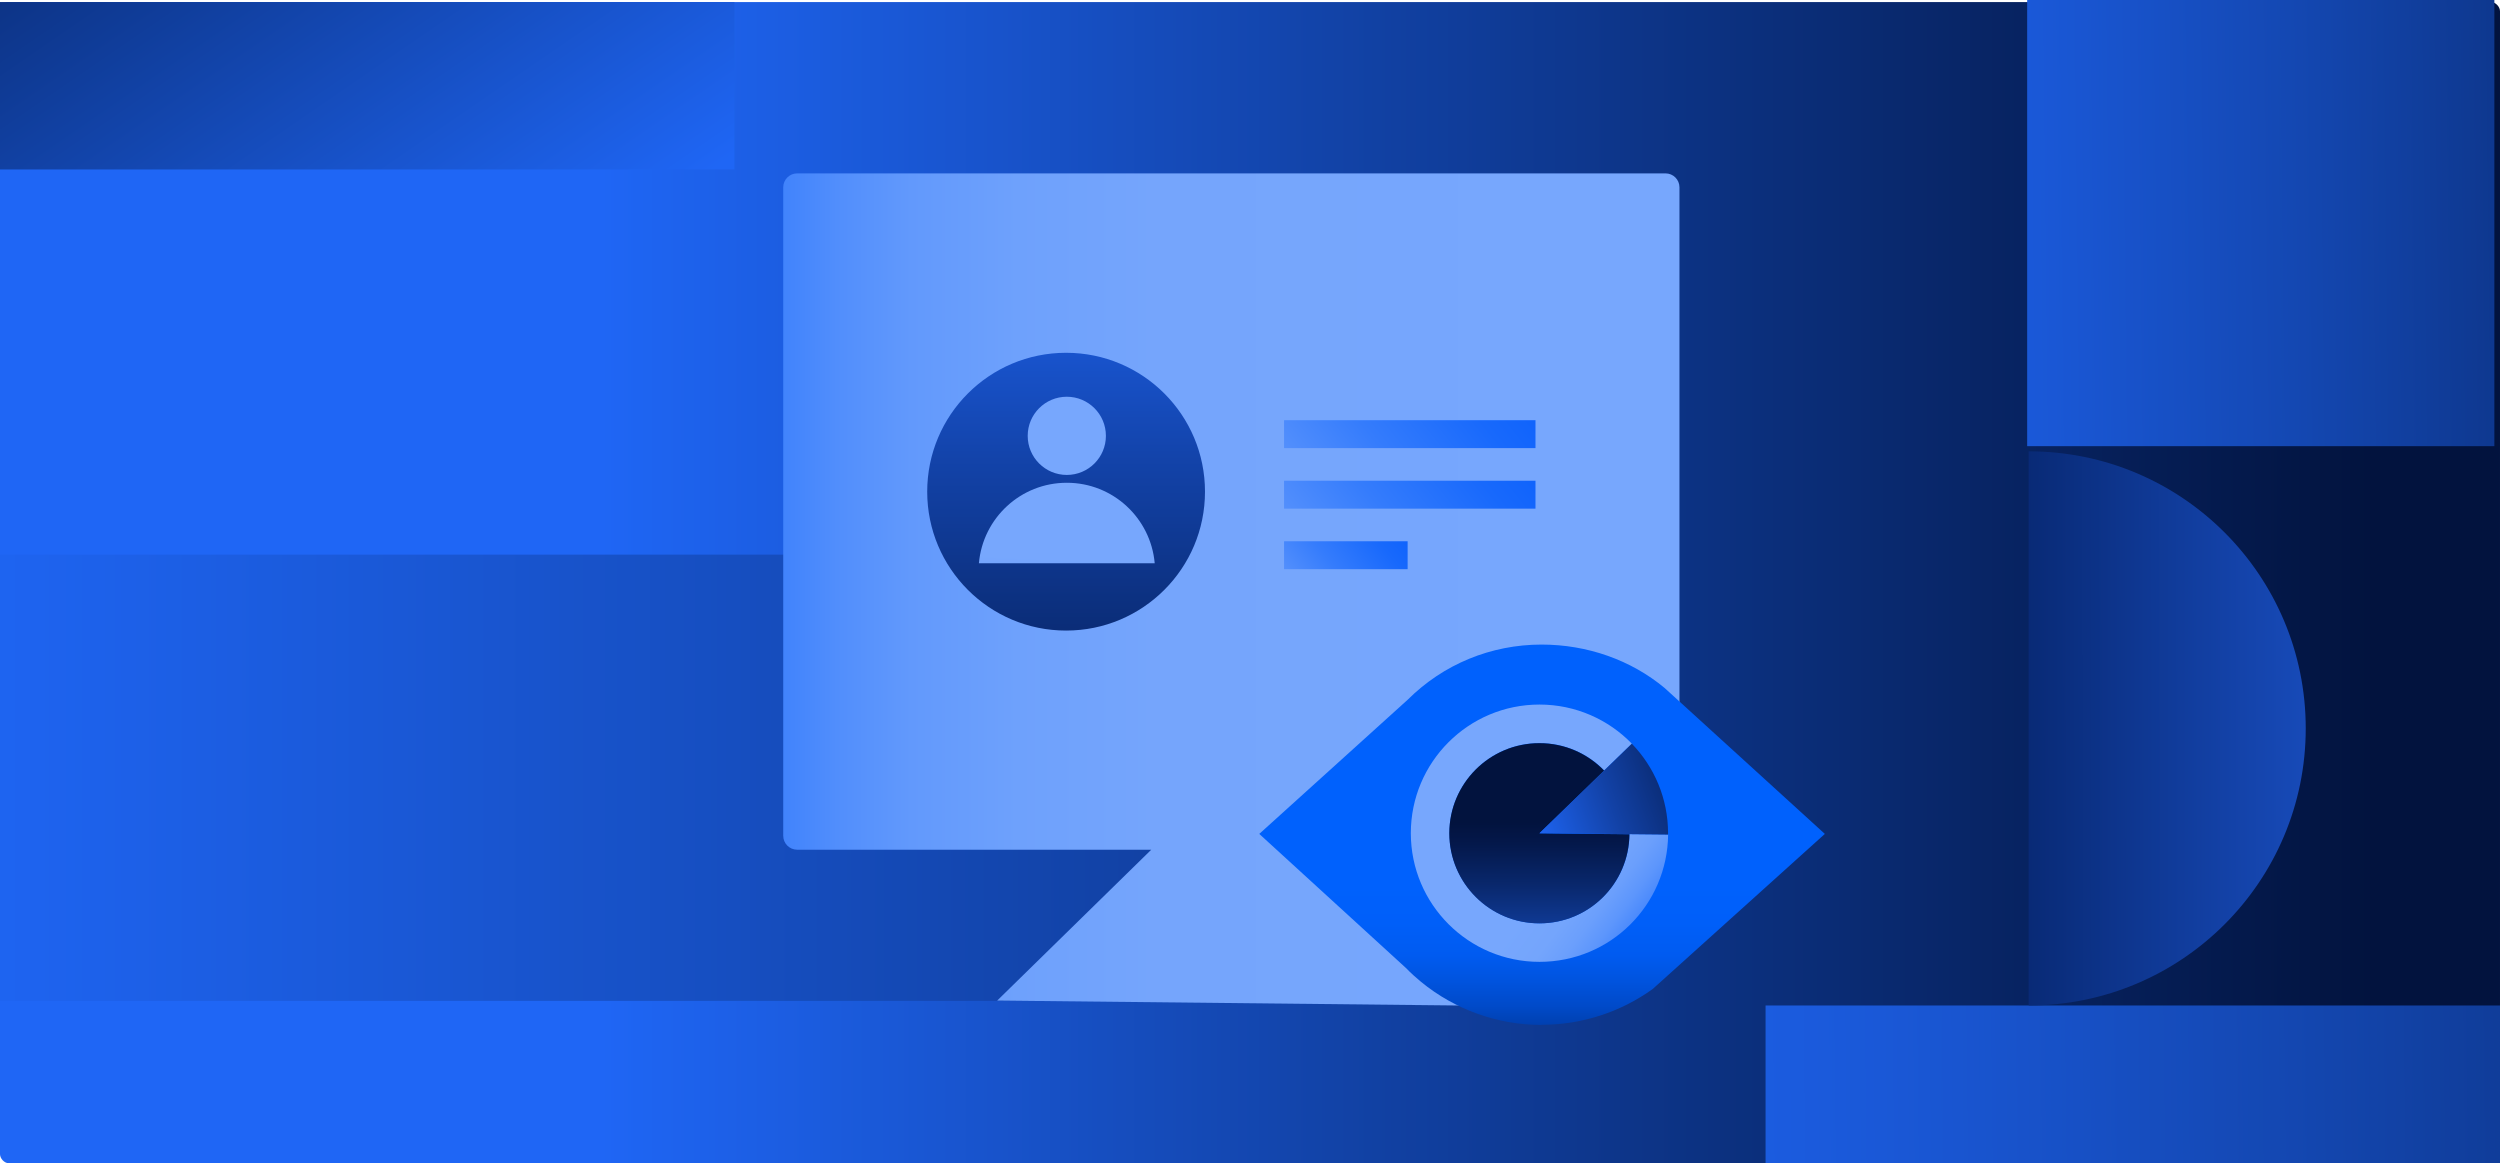 <?xml version="1.0" encoding="UTF-8"?><svg id="Layer_2" xmlns="http://www.w3.org/2000/svg" xmlns:xlink="http://www.w3.org/1999/xlink" viewBox="0 0 319.67 148.75"><defs><style>.cls-1{fill:url(#linear-gradient-8);}.cls-2{fill:url(#linear-gradient-7);}.cls-3{fill:url(#linear-gradient-5);}.cls-4{fill:url(#linear-gradient-6);}.cls-5{fill:url(#linear-gradient-9);}.cls-6{fill:url(#linear-gradient-4);}.cls-7{fill:url(#linear-gradient-3);}.cls-8{fill:url(#linear-gradient-2);}.cls-9{fill:url(#linear-gradient);}.cls-10{fill:url(#linear-gradient-10);}.cls-11{fill:url(#linear-gradient-11);}.cls-12{fill:url(#linear-gradient-12);}.cls-13{fill:url(#linear-gradient-13);}.cls-14{fill:url(#linear-gradient-14);}.cls-15{fill:url(#linear-gradient-15);}.cls-16{fill:url(#linear-gradient-16);}.cls-17{fill:url(#linear-gradient-17);}</style><linearGradient id="linear-gradient" x1="0" y1="74.5" x2="319.67" y2="74.5" gradientUnits="userSpaceOnUse"><stop offset=".24" stop-color="#1f66f5"/><stop offset=".6" stop-color="#0f3b96"/><stop offset=".95" stop-color="#02133e"/></linearGradient><linearGradient id="linear-gradient-2" x1="88.55" y1="71.48" x2="-4.75" y2="-64.27" xlink:href="#linear-gradient"/><linearGradient id="linear-gradient-3" x1="30.74" y1="31.38" x2="389.8" y2="27.41" gradientUnits="userSpaceOnUse"><stop offset=".53" stop-color="#1f66f5"/><stop offset=".57" stop-color="#1d62ed"/><stop offset=".64" stop-color="#1a58d7"/><stop offset=".73" stop-color="#1448b3"/><stop offset=".83" stop-color="#0c3282"/><stop offset=".94" stop-color="#031544"/><stop offset=".95" stop-color="#02133e"/></linearGradient><linearGradient id="linear-gradient-4" x1="-253.83" y1="99.46" x2="767.2" y2="99.46" gradientUnits="userSpaceOnUse"><stop offset=".24" stop-color="#1f66f5"/><stop offset=".42" stop-color="#0f3b96"/><stop offset=".6" stop-color="#02133e"/></linearGradient><linearGradient id="linear-gradient-5" x1="-117.79" y1="142.99" x2="442.06" y2="136.78" xlink:href="#linear-gradient-3"/><linearGradient id="linear-gradient-6" x1="-330" y1="752.49" x2="-541.22" y2="752.82" gradientTransform="translate(736.76 -659.57)" gradientUnits="userSpaceOnUse"><stop offset=".32" stop-color="#2567f4"/><stop offset=".37" stop-color="#2262e9"/><stop offset=".47" stop-color="#1c55ce"/><stop offset=".59" stop-color="#123fa2"/><stop offset=".74" stop-color="#052265"/><stop offset=".79" stop-color="#00174d"/></linearGradient><linearGradient id="linear-gradient-7" x1="215.64" y1="75.37" x2="79.88" y2="75.37" gradientUnits="userSpaceOnUse"><stop offset=".12" stop-color="#77a7fd"/><stop offset=".5" stop-color="#75a5fc"/><stop offset=".63" stop-color="#6ea1fc"/><stop offset=".73" stop-color="#6299fc"/><stop offset=".8" stop-color="#518efc"/><stop offset=".87" stop-color="#3b7ffc"/><stop offset=".93" stop-color="#216efc"/><stop offset=".96" stop-color="#0e62fc"/></linearGradient><linearGradient id="linear-gradient-8" x1="136.32" y1="29.87" x2="136.32" y2="117.78" gradientUnits="userSpaceOnUse"><stop offset="0" stop-color="#1f66f5"/><stop offset=".01" stop-color="#1e64f1"/><stop offset=".35" stop-color="#1241a5"/><stop offset=".63" stop-color="#09286d"/><stop offset=".84" stop-color="#04184b"/><stop offset=".95" stop-color="#02133e"/></linearGradient><linearGradient id="linear-gradient-9" x1="136.69" y1="49.87" x2="133.94" y2="108.22" gradientUnits="userSpaceOnUse"><stop offset=".37" stop-color="#77a7fd"/><stop offset=".51" stop-color="#659bfc"/><stop offset=".77" stop-color="#387efc"/><stop offset="1" stop-color="#0e62fc"/></linearGradient><linearGradient id="linear-gradient-10" x1="137.45" y1="49.91" x2="134.71" y2="108.26" xlink:href="#linear-gradient-9"/><linearGradient id="linear-gradient-11" x1="157" y1="74.29" x2="191.85" y2="46.17" gradientUnits="userSpaceOnUse"><stop offset=".11" stop-color="#77a7fd"/><stop offset=".24" stop-color="#649afc"/><stop offset=".58" stop-color="#357cfc"/><stop offset=".85" stop-color="#1869fc"/><stop offset="1" stop-color="#0e62fc"/></linearGradient><linearGradient id="linear-gradient-12" x1="157" y1="82.03" x2="191.85" y2="53.91" xlink:href="#linear-gradient-11"/><linearGradient id="linear-gradient-13" x1="159.69" y1="81.01" x2="178.27" y2="66.01" xlink:href="#linear-gradient-11"/><linearGradient id="linear-gradient-14" x1="197.18" y1="82.23" x2="197.18" y2="140.99" gradientUnits="userSpaceOnUse"><stop offset=".53" stop-color="#0061fd"/><stop offset=".61" stop-color="#005ff9"/><stop offset=".68" stop-color="#005bf0"/><stop offset=".73" stop-color="#0054e0"/><stop offset=".79" stop-color="#004ac9"/><stop offset=".84" stop-color="#003eab"/><stop offset=".89" stop-color="#002e87"/><stop offset=".93" stop-color="#001c5c"/><stop offset=".96" stop-color="#001141"/></linearGradient><linearGradient id="linear-gradient-15" x1="179.33" y1="93.36" x2="217.03" y2="121.75" gradientUnits="userSpaceOnUse"><stop offset=".56" stop-color="#77a7fd"/><stop offset=".66" stop-color="#74a5fc"/><stop offset=".72" stop-color="#6b9ffc"/><stop offset=".77" stop-color="#5d96fc"/><stop offset=".82" stop-color="#4888fc"/><stop offset=".86" stop-color="#2e77fc"/><stop offset=".89" stop-color="#0e62fc"/><stop offset=".9" stop-color="#0e62fc"/></linearGradient><linearGradient id="linear-gradient-16" x1="196.86" y1="129.24" x2="196.84" y2="103.88" xlink:href="#linear-gradient-8"/><linearGradient id="linear-gradient-17" x1="196.12" y1="106.34" x2="224.91" y2="95.82" xlink:href="#linear-gradient-8"/></defs><g id="Case_study"><rect class="cls-9" y=".26" width="319.67" height="148.49" rx="1.17" ry="1.17"/><rect class="cls-8" y=".26" width="93.91" height="21.41"/><rect class="cls-7" x="259.21" width="59.74" height="57.05"/><rect class="cls-6" y="70.92" width="167.27" height="57.06"/><rect class="cls-3" x="225.76" y="128.57" width="93.91" height="20.17"/><path class="cls-4" d="M259.4,128.57c19.57,0,35.43-15.86,35.43-35.43,0-19.57-15.86-35.43-35.43-35.43v70.86Z"/><path class="cls-2" d="M212.96,22.17h-111.03c-.98,0-1.78.8-1.78,1.78v82.92c0,.98.8,1.78,1.78,1.78h45.28l-19.7,19.29,59.89.64-19.51-19.93h45.08c.98,0,1.78-.8,1.78-1.78V23.95c0-.98-.8-1.78-1.78-1.78Z"/><circle class="cls-1" cx="136.32" cy="62.87" r="17.76"/><circle class="cls-5" cx="136.41" cy="55.73" r="5"/><path class="cls-10" d="M147.65,72.02c-.51-5.77-5.34-10.29-11.24-10.29s-10.73,4.52-11.24,10.29h22.48Z"/><rect class="cls-11" x="164.19" y="53.73" width="32.15" height="3.57"/><rect class="cls-12" x="164.19" y="61.47" width="32.15" height="3.57"/><rect class="cls-13" x="164.19" y="69.21" width="15.8" height="3.57"/><path class="cls-14" d="M197.12,131.06c-5.61,0-11.08-1.96-15.41-5.51-.67-.55-1.32-1.14-1.93-1.77l-18.76-17.15,18.98-17.16c4.56-4.54,10.65-7.05,17.12-7.05,5.84,0,11.43,1.97,15.73,5.55l20.49,18.66-22.01,19.83c-4.12,2.97-9.1,4.58-14.21,4.58Z"/><path class="cls-15" d="M208.36,106.67c-.07,6.3-5.19,11.39-11.51,11.39s-11.52-5.16-11.52-11.52,5.16-11.52,11.52-11.52c3.24,0,6.18,1.34,8.27,3.5l3.54-3.43c-2.99-3.08-7.18-5-11.81-5-9.09,0-16.45,7.37-16.45,16.45s7.37,16.45,16.45,16.45,16.36-7.27,16.45-16.28l-4.93-.05Z"/><path class="cls-16" d="M205.11,98.53c-2.09-2.16-5.02-3.5-8.27-3.5-6.36,0-11.52,5.16-11.52,11.52s5.16,11.52,11.52,11.52,11.45-5.09,11.51-11.39l-11.51-.12,8.27-8.01Z"/><path class="cls-17" d="M208.66,95.1l-3.54,3.43-8.27,8.01,11.51.12,4.93.05c0-.06,0-.12,0-.17,0-4.45-1.77-8.49-4.64-11.45Z"/></g></svg>